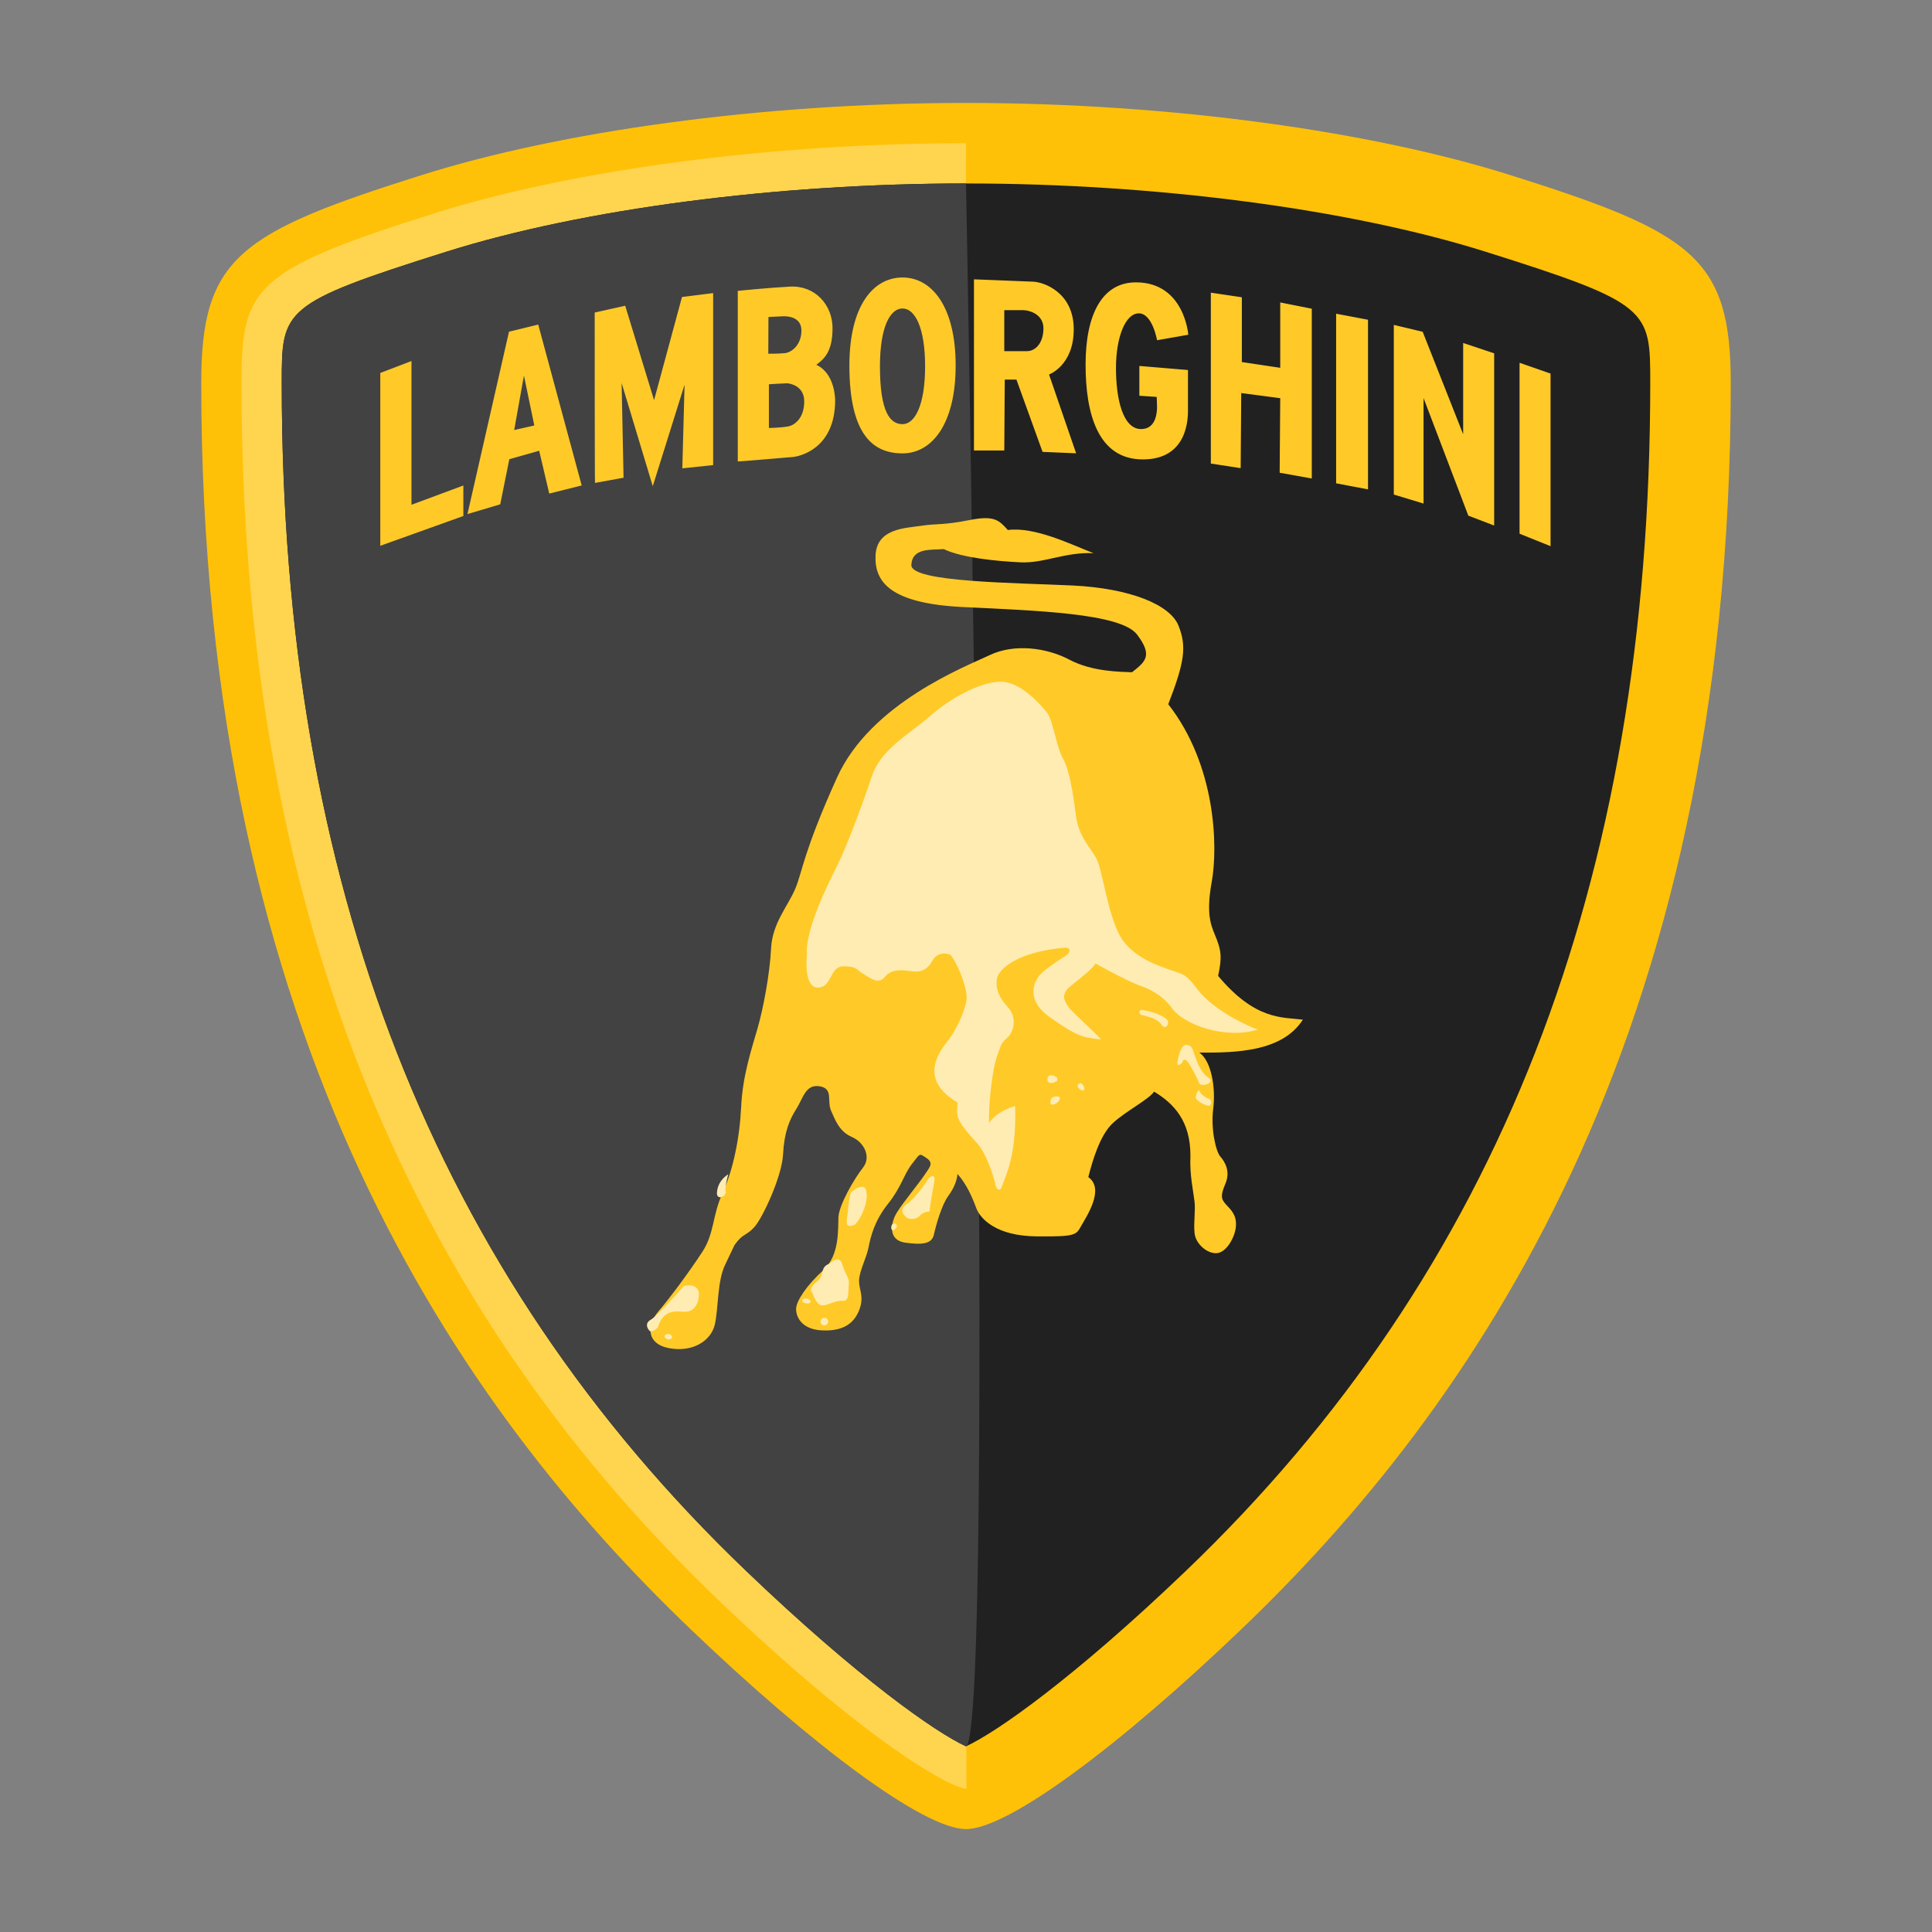 <svg width="48" height="48" viewBox="0 0 48 48" fill="none" xmlns="http://www.w3.org/2000/svg">
<rect x="0" y="0" width="48" height="48" fill="#808080" stroke="none"/>
<path d="M37.5 4.343C34.105 3.275 29.128 2.558 24 2.558C18.872 2.558 13.895 3.275 10.5 4.343C5.949 5.775 5 6.399 5 9.517C5 25.907 11.455 35.018 17.163 40.482C20.167 43.357 22.947 45.443 24 45.443C25.053 45.443 27.833 43.358 30.837 40.482C36.545 35.018 43 25.907 43 9.517C43 6.399 42.051 5.775 37.5 4.343Z" fill="#FFC107"/>
<path d="M24.009 44.442C23.56 44.406 21.466 43.215 17.855 39.759C9.878 32.123 6 22.231 6 9.517C6 7.147 6.297 6.714 10.8 5.297C14.262 4.208 19.197 3.558 24 3.558L24.009 44.442Z" fill="#FFD54F"/>
<path d="M29.454 39.037C26.674 41.698 24.751 43.044 24 43.387C23.249 43.044 21.326 41.698 18.546 39.037C10.777 31.6 7 21.944 7 9.517C7 7.69 7 7.541 11.1 6.251C14.47 5.191 19.293 4.558 24 4.558C28.707 4.558 33.53 5.191 36.9 6.251C41 7.541 41 7.69 41 9.517C41 21.944 37.223 31.6 29.454 39.037Z" fill="#212121"/>
<path d="M24 43.387C23.249 43.044 21.326 41.698 18.546 39.037C10.777 31.6 7 21.944 7 9.517C7 7.69 7 7.541 11.1 6.251C14.47 5.191 19.293 4.558 24 4.558C24 4.558 24.751 43.044 24 43.387Z" fill="#424242"/>
<path d="M9.448 9.266L10.223 8.97V12.541L11.512 12.062V12.82L9.448 13.56C9.448 13.559 9.448 9.257 9.448 9.266ZM13.372 8.064L12.646 8.241L11.614 12.772L12.428 12.53L12.654 11.409L13.396 11.199L13.646 12.263L14.452 12.061L13.372 8.064ZM12.775 10.684L13.017 9.33L13.275 10.571L12.775 10.684ZM14.783 11.998L15.492 11.869L15.444 9.515L16.218 12.079L17.008 9.556L16.952 11.636L17.718 11.555V7.282L16.944 7.379L16.25 9.942L15.533 7.596L14.775 7.765C14.775 7.766 14.775 12.006 14.783 11.998ZM20.281 9.064C20.483 8.911 20.684 8.733 20.684 8.153C20.684 7.573 20.249 7.089 19.628 7.121C19.104 7.148 18.33 7.226 18.33 7.226V11.466C18.33 11.466 19.563 11.369 19.709 11.353C19.854 11.337 20.749 11.16 20.749 9.942C20.748 9.942 20.756 9.281 20.281 9.064ZM19.092 7.875C19.092 7.875 19.395 7.861 19.458 7.858C19.521 7.855 19.911 7.851 19.911 8.21C19.911 8.569 19.671 8.757 19.496 8.774C19.322 8.791 19.088 8.788 19.088 8.788L19.092 7.875ZM19.579 10.595C19.402 10.627 19.103 10.634 19.103 10.634V9.547C19.103 9.547 19.474 9.523 19.546 9.523C19.619 9.523 19.981 9.579 19.981 9.974C19.982 10.37 19.757 10.563 19.579 10.595ZM22.423 6.894C21.694 6.894 21.103 7.599 21.103 9.079C21.103 10.805 21.694 11.264 22.423 11.264C23.152 11.264 23.743 10.537 23.743 9.079C23.743 7.62 23.152 6.894 22.423 6.894ZM22.423 10.538C22.113 10.538 21.862 10.236 21.862 9.101C21.862 8.128 22.113 7.664 22.423 7.664C22.733 7.664 22.984 8.142 22.984 9.101C22.984 10.06 22.733 10.538 22.423 10.538ZM26.063 9.304C26.063 9.304 26.677 9.084 26.677 8.18C26.677 7.276 25.947 7.01 25.669 6.998C25.391 6.986 24.198 6.94 24.198 6.94V11.192H24.951C24.951 11.204 24.963 9.431 24.963 9.431H25.253L25.902 11.227L26.736 11.262L26.063 9.304ZM25.507 8.725C25.264 8.725 24.951 8.725 24.951 8.725V7.705C24.951 7.705 25.206 7.705 25.403 7.705C25.6 7.705 25.924 7.821 25.924 8.157C25.924 8.493 25.75 8.725 25.507 8.725ZM28.738 9.861L28.307 9.832V9.092L29.515 9.193C29.515 9.193 29.515 9.984 29.515 10.185C29.515 10.386 29.515 11.414 28.394 11.414C27.273 11.414 26.971 10.271 26.971 9.056C26.971 7.841 27.366 7.015 28.222 7.015C29.427 7.015 29.523 8.316 29.523 8.316L28.747 8.453C28.747 8.453 28.632 7.785 28.294 7.785C27.956 7.785 27.726 8.389 27.726 9.143C27.726 9.898 27.891 10.66 28.351 10.66C28.743 10.66 28.746 10.2 28.746 10.107C28.745 10.012 28.738 9.861 28.738 9.861ZM30.083 7.271V11.517L30.824 11.631L30.838 9.765L31.807 9.893L31.793 11.745L32.591 11.888V7.67L31.807 7.514V9.138L30.853 8.995V7.386L30.083 7.271ZM33.196 7.794V12.008L33.988 12.158V7.944L33.196 7.794ZM34.629 8.072V12.287L35.368 12.511V9.89L36.48 12.811L37.122 13.057V8.778L36.352 8.521V10.789L35.346 8.243L34.629 8.072ZM37.753 9.013V13.26L38.523 13.57V9.281L37.753 9.013Z" fill="#FFCA28"/>
<path fill-rule="evenodd" clip-rule="evenodd" d="M26.57 16.39C26.284 16.238 25.94 16.138 25.593 16.111C25.246 16.084 24.896 16.131 24.594 16.274C24.293 16.417 23.552 16.715 22.783 17.208C22.013 17.702 21.215 18.391 20.797 19.315C20.379 20.239 20.164 20.824 20.031 21.231C19.898 21.638 19.848 21.867 19.759 22.079C19.67 22.291 19.528 22.505 19.403 22.745C19.278 22.985 19.172 23.25 19.157 23.564C19.142 23.878 19.094 24.245 19.033 24.596C18.972 24.948 18.897 25.283 18.825 25.536C18.753 25.788 18.661 26.078 18.581 26.405C18.501 26.731 18.434 27.091 18.415 27.484C18.396 27.876 18.348 28.268 18.27 28.633C18.194 28.998 18.089 29.337 17.957 29.626C17.825 29.915 17.773 30.168 17.718 30.406C17.662 30.645 17.602 30.868 17.453 31.097C17.305 31.325 17.104 31.611 16.905 31.882C16.705 32.152 16.506 32.409 16.361 32.578C16.215 32.748 16.136 32.95 16.167 33.124C16.198 33.298 16.338 33.442 16.63 33.496C16.921 33.549 17.179 33.503 17.375 33.395C17.572 33.287 17.707 33.116 17.756 32.921C17.804 32.727 17.818 32.452 17.847 32.173C17.875 31.894 17.918 31.611 18.027 31.4L18.246 30.938C18.352 30.786 18.423 30.73 18.494 30.685C18.565 30.639 18.635 30.603 18.739 30.49C18.842 30.377 19.015 30.061 19.165 29.704C19.315 29.348 19.442 28.951 19.455 28.676C19.469 28.401 19.509 28.187 19.567 28.007C19.624 27.828 19.7 27.684 19.785 27.55C19.87 27.416 19.926 27.262 20.006 27.148C20.085 27.033 20.187 26.96 20.362 26.988C20.537 27.016 20.582 27.107 20.596 27.221C20.61 27.335 20.594 27.472 20.647 27.593C20.7 27.713 20.752 27.844 20.83 27.961C20.907 28.078 21.011 28.181 21.164 28.248C21.318 28.314 21.439 28.438 21.496 28.579C21.553 28.72 21.545 28.877 21.441 29.009C21.336 29.141 21.188 29.37 21.063 29.606C20.939 29.841 20.839 30.082 20.831 30.239C20.824 30.396 20.832 30.633 20.79 30.877C20.749 31.121 20.658 31.372 20.453 31.559C20.248 31.746 20.082 31.934 19.966 32.101C19.85 32.267 19.784 32.412 19.78 32.51C19.775 32.608 19.808 32.738 19.905 32.846C20.003 32.954 20.165 33.041 20.42 33.053C20.674 33.065 20.872 33.026 21.024 32.94C21.175 32.854 21.279 32.721 21.347 32.548C21.414 32.374 21.41 32.246 21.391 32.132C21.372 32.018 21.337 31.918 21.344 31.8C21.35 31.682 21.396 31.546 21.446 31.407C21.497 31.267 21.553 31.122 21.58 30.986C21.606 30.85 21.644 30.684 21.716 30.501C21.789 30.318 21.896 30.117 22.063 29.908C22.23 29.699 22.327 29.517 22.409 29.354C22.491 29.191 22.556 29.046 22.661 28.913C22.766 28.781 22.809 28.713 22.848 28.696C22.888 28.678 22.926 28.71 23.021 28.773C23.116 28.837 23.133 28.897 23.11 28.964C23.087 29.031 23.024 29.107 22.961 29.203C22.898 29.298 22.772 29.459 22.641 29.63C22.51 29.801 22.373 29.981 22.289 30.115C22.204 30.249 22.146 30.423 22.164 30.572C22.181 30.72 22.273 30.843 22.487 30.873C22.702 30.903 22.868 30.911 22.987 30.882C23.106 30.854 23.178 30.788 23.203 30.671C23.229 30.554 23.277 30.37 23.34 30.186C23.403 30.002 23.48 29.819 23.564 29.706C23.648 29.592 23.702 29.486 23.736 29.394C23.77 29.302 23.784 29.224 23.787 29.165C23.899 29.289 23.989 29.431 24.066 29.577C24.142 29.724 24.203 29.874 24.255 30.014C24.307 30.155 24.436 30.328 24.675 30.468C24.913 30.608 25.261 30.713 25.751 30.717C26.242 30.722 26.487 30.714 26.626 30.676C26.765 30.639 26.798 30.571 26.862 30.457C26.926 30.343 27.075 30.113 27.155 29.876C27.236 29.639 27.248 29.393 27.039 29.245C27.088 29.051 27.159 28.789 27.26 28.538C27.36 28.287 27.49 28.047 27.654 27.898C27.818 27.748 28.041 27.602 28.239 27.469C28.437 27.336 28.61 27.216 28.673 27.121C28.921 27.271 29.147 27.454 29.311 27.708C29.476 27.962 29.577 28.287 29.576 28.72C29.564 28.955 29.583 29.177 29.608 29.37C29.633 29.563 29.663 29.727 29.677 29.846C29.691 29.965 29.685 30.092 29.678 30.225C29.672 30.357 29.665 30.495 29.678 30.633C29.691 30.772 29.772 30.903 29.881 30.997C29.989 31.091 30.124 31.147 30.242 31.133C30.361 31.12 30.474 31.017 30.559 30.883C30.644 30.749 30.701 30.585 30.707 30.447C30.714 30.31 30.68 30.209 30.629 30.128C30.579 30.046 30.513 29.985 30.458 29.923C30.402 29.861 30.365 29.81 30.359 29.736C30.353 29.662 30.377 29.565 30.444 29.411C30.51 29.256 30.507 29.118 30.473 29.004C30.439 28.889 30.375 28.798 30.32 28.736C30.264 28.674 30.204 28.504 30.165 28.285C30.127 28.067 30.11 27.8 30.142 27.546C30.174 27.292 30.164 26.996 30.108 26.738C30.052 26.479 29.95 26.258 29.798 26.152C30.249 26.154 30.764 26.15 31.23 26.045C31.696 25.94 32.113 25.734 32.369 25.333C32.115 25.301 31.82 25.306 31.474 25.181C31.127 25.056 30.728 24.8 30.264 24.246C30.315 24.013 30.332 23.856 30.324 23.723C30.316 23.59 30.282 23.48 30.23 23.34C30.178 23.199 30.106 23.068 30.067 22.86C30.028 22.652 30.022 22.366 30.104 21.917C30.185 21.469 30.21 20.742 30.068 19.938C29.926 19.134 29.616 18.253 29.025 17.496C29.227 16.974 29.343 16.616 29.382 16.323C29.421 16.03 29.383 15.801 29.278 15.541C29.173 15.28 28.87 15.049 28.418 14.874C27.965 14.7 27.363 14.582 26.659 14.547C25.954 14.513 24.945 14.493 24.114 14.428C23.284 14.363 22.632 14.253 22.642 14.036C22.653 13.82 22.775 13.728 22.934 13.686C23.093 13.645 23.288 13.655 23.446 13.642C23.676 13.752 24.006 13.826 24.352 13.878C24.698 13.929 25.059 13.957 25.353 13.971C25.647 13.985 25.924 13.92 26.217 13.855C26.509 13.791 26.817 13.727 27.169 13.744C26.88 13.631 26.516 13.466 26.139 13.339C25.762 13.213 25.374 13.125 25.039 13.168C24.927 13.044 24.844 12.951 24.709 12.906C24.573 12.86 24.387 12.86 24.071 12.924C23.754 12.987 23.556 13.007 23.389 13.019C23.222 13.03 23.084 13.033 22.887 13.063C22.69 13.093 22.414 13.109 22.184 13.201C21.954 13.293 21.769 13.461 21.753 13.795C21.737 14.129 21.83 14.429 22.152 14.656C22.475 14.883 23.026 15.038 23.927 15.082C24.827 15.126 25.806 15.164 26.611 15.257C27.416 15.35 28.046 15.499 28.249 15.764C28.451 16.03 28.502 16.2 28.461 16.335C28.42 16.471 28.287 16.573 28.124 16.702C27.987 16.696 27.742 16.694 27.459 16.655C27.177 16.617 26.857 16.542 26.57 16.39Z" fill="#FFCA28"/>
<path fill-rule="evenodd" clip-rule="evenodd" d="M23.216 29.328C23.187 29.519 23.094 29.991 23.097 30.099C23.097 30.099 22.933 30.103 22.857 30.199C22.784 30.295 22.57 30.324 22.49 30.215C22.49 30.215 22.309 30.068 22.52 29.922C22.731 29.78 23.025 29.365 23.049 29.307C23.074 29.25 23.246 29.134 23.216 29.328ZM22.238 30.401C22.207 30.393 22.163 30.413 22.153 30.443C22.136 30.478 22.136 30.551 22.173 30.56C22.218 30.573 22.264 30.519 22.282 30.475C22.292 30.45 22.266 30.408 22.238 30.401ZM20.494 32.739C20.443 32.731 20.396 32.768 20.389 32.819C20.381 32.87 20.414 32.919 20.466 32.927C20.517 32.935 20.566 32.899 20.574 32.848C20.582 32.796 20.546 32.747 20.494 32.739ZM20.046 32.265C19.986 32.256 19.937 32.274 19.932 32.309C19.927 32.34 19.969 32.373 20.029 32.382C20.086 32.391 20.135 32.372 20.14 32.341C20.144 32.307 20.103 32.274 20.046 32.265ZM21.143 29.626C21.085 29.76 21.072 30.09 21.039 30.301C21.007 30.509 21.157 30.462 21.232 30.427C21.311 30.39 21.563 29.977 21.531 29.64C21.502 29.299 21.143 29.626 21.143 29.626ZM20.621 31.389C20.343 31.489 20.516 31.67 20.288 31.85C20.056 32.03 20.185 32.12 20.185 32.12C20.185 32.12 20.264 32.383 20.389 32.425C20.513 32.468 20.743 32.302 20.93 32.319C21.117 32.336 21.065 32.066 21.088 31.915C21.112 31.761 21.005 31.675 20.926 31.412C20.847 31.15 20.621 31.389 20.621 31.389ZM17.812 29.634C17.802 29.833 18.048 29.726 18.026 29.609C18.003 29.495 18.093 29.174 18.093 29.174C17.937 29.275 17.822 29.432 17.812 29.634ZM16.616 33.144C16.568 33.137 16.52 33.161 16.514 33.198C16.509 33.232 16.547 33.27 16.595 33.277C16.646 33.285 16.691 33.26 16.696 33.226C16.702 33.19 16.667 33.152 16.616 33.144ZM16.978 31.968C16.928 32.024 16.32 32.706 16.17 32.787C16.02 32.869 16.074 32.996 16.136 33.061C16.198 33.129 16.34 32.982 16.34 32.982C16.477 32.569 16.716 32.568 16.969 32.589C17.222 32.613 17.354 32.433 17.364 32.16C17.374 31.892 17.027 31.911 16.978 31.968ZM26.772 26.973C26.771 27.019 26.823 27.06 26.863 27.083C26.887 27.096 26.94 27.092 26.941 27.066C26.941 27.011 26.916 26.946 26.865 26.917C26.836 26.899 26.772 26.936 26.772 26.973ZM26.14 27.272C26.094 27.306 26.076 27.44 26.131 27.443C26.218 27.448 26.329 27.369 26.333 27.285C26.334 27.221 26.19 27.231 26.14 27.272ZM26.253 26.859C26.282 26.84 26.274 26.778 26.245 26.759C26.195 26.725 26.112 26.695 26.06 26.731C26.017 26.762 26.008 26.863 26.053 26.89C26.112 26.927 26.198 26.897 26.253 26.859ZM28.392 25.094C28.293 25.076 28.274 25.195 28.373 25.219C28.543 25.266 28.743 25.294 28.867 25.47C28.962 25.607 29.101 25.404 28.96 25.301C28.798 25.185 28.582 25.129 28.392 25.094ZM30.034 27.298C29.96 27.287 29.833 27.165 29.833 27.165C29.768 26.98 29.715 27.211 29.707 27.265C29.699 27.319 29.888 27.45 30.008 27.469C30.124 27.487 30.105 27.309 30.034 27.298ZM30.029 26.782C29.855 26.662 29.75 26.436 29.684 26.222C29.615 26.01 29.602 25.979 29.474 25.96C29.349 25.941 29.277 26.236 29.254 26.386C29.23 26.54 29.371 26.404 29.371 26.404C29.402 26.263 29.49 26.35 29.526 26.402C29.564 26.454 29.745 26.777 29.79 26.903C29.834 27.028 30.203 26.902 30.029 26.782ZM30.555 25.244C30.26 25.069 29.945 24.84 29.747 24.575C29.599 24.376 29.503 24.283 29.412 24.228C29.322 24.173 29.237 24.157 29.112 24.111C28.987 24.066 28.741 23.99 28.487 23.854C28.234 23.719 27.973 23.524 27.82 23.241C27.667 22.958 27.559 22.554 27.472 22.186C27.385 21.818 27.318 21.485 27.246 21.344C27.175 21.203 27.064 21.07 26.961 20.902C26.859 20.735 26.766 20.533 26.73 20.256C26.695 19.979 26.654 19.696 26.603 19.448C26.551 19.2 26.488 18.985 26.407 18.843C26.326 18.701 26.264 18.462 26.204 18.235C26.144 18.008 26.085 17.794 26.011 17.702C25.937 17.61 25.784 17.43 25.591 17.268C25.398 17.106 25.164 16.962 24.93 16.94C24.696 16.919 24.383 17.007 24.059 17.161C23.735 17.315 23.4 17.534 23.124 17.777C22.847 18.019 22.538 18.226 22.269 18.459C22 18.692 21.772 18.951 21.657 19.299C21.542 19.648 21.377 20.103 21.217 20.518C21.057 20.933 20.901 21.309 20.803 21.501C20.706 21.693 20.505 22.091 20.334 22.518C20.163 22.946 20.024 23.401 20.048 23.707C20.026 23.951 20.035 24.174 20.087 24.326C20.138 24.478 20.233 24.562 20.381 24.53C20.529 24.498 20.59 24.368 20.655 24.246C20.72 24.123 20.789 24.009 20.956 24.007C21.123 24.005 21.205 24.029 21.265 24.064C21.324 24.099 21.361 24.145 21.437 24.188C21.513 24.231 21.608 24.304 21.704 24.341C21.8 24.377 21.898 24.377 21.982 24.273C22.066 24.169 22.176 24.125 22.289 24.111C22.402 24.097 22.52 24.112 22.617 24.127C22.714 24.142 22.812 24.146 22.905 24.114C22.997 24.081 23.084 24.012 23.159 23.877C23.234 23.743 23.334 23.699 23.423 23.691C23.512 23.683 23.589 23.712 23.618 23.723C23.738 23.886 23.845 24.113 23.917 24.325C23.99 24.538 24.03 24.736 24.014 24.844C23.999 24.952 23.946 25.126 23.863 25.316C23.78 25.507 23.667 25.713 23.531 25.883C23.395 26.053 23.231 26.296 23.216 26.564C23.201 26.831 23.333 27.123 23.791 27.391C23.782 27.568 23.763 27.665 23.815 27.795C23.867 27.926 23.992 28.089 24.271 28.398C24.374 28.502 24.475 28.693 24.559 28.897C24.642 29.1 24.707 29.315 24.74 29.464C24.752 29.514 24.782 29.547 24.813 29.555C24.843 29.562 24.874 29.545 24.886 29.49C24.943 29.331 25.036 29.131 25.11 28.82C25.184 28.508 25.24 28.086 25.22 27.48C25.131 27.505 25.011 27.548 24.892 27.616C24.773 27.684 24.656 27.777 24.572 27.901C24.564 27.664 24.585 27.326 24.623 27.008C24.66 26.69 24.714 26.392 24.771 26.238C24.828 26.083 24.851 26.006 24.881 25.948C24.911 25.89 24.947 25.853 25.029 25.778C25.111 25.703 25.171 25.578 25.183 25.441C25.194 25.304 25.158 25.154 25.046 25.031C24.934 24.907 24.857 24.796 24.81 24.682C24.764 24.569 24.75 24.455 24.766 24.328C24.782 24.201 24.913 24.03 25.185 23.879C25.457 23.727 25.871 23.595 26.452 23.545C26.531 23.539 26.569 23.57 26.571 23.612C26.574 23.654 26.542 23.706 26.482 23.743C26.422 23.779 26.295 23.862 26.167 23.952C26.04 24.042 25.913 24.139 25.851 24.205C25.789 24.27 25.683 24.423 25.676 24.617C25.669 24.811 25.761 25.047 26.093 25.279C26.425 25.512 26.627 25.638 26.803 25.71C26.979 25.783 27.127 25.802 27.351 25.823C27.287 25.741 27.101 25.567 26.923 25.399C26.745 25.231 26.574 25.067 26.538 25.006C26.501 24.945 26.446 24.874 26.438 24.787C26.43 24.701 26.469 24.599 26.622 24.479C26.775 24.359 26.908 24.252 27.01 24.161C27.113 24.07 27.185 23.994 27.217 23.937C27.351 24.012 27.57 24.132 27.79 24.243C28.01 24.355 28.231 24.459 28.366 24.504C28.501 24.55 28.645 24.623 28.775 24.713C28.905 24.804 29.022 24.913 29.105 25.032C29.256 25.251 29.593 25.449 29.99 25.562C30.388 25.675 30.848 25.703 31.247 25.579C31.127 25.537 30.851 25.418 30.555 25.244Z" fill="#FFECB3"/>
</svg>
